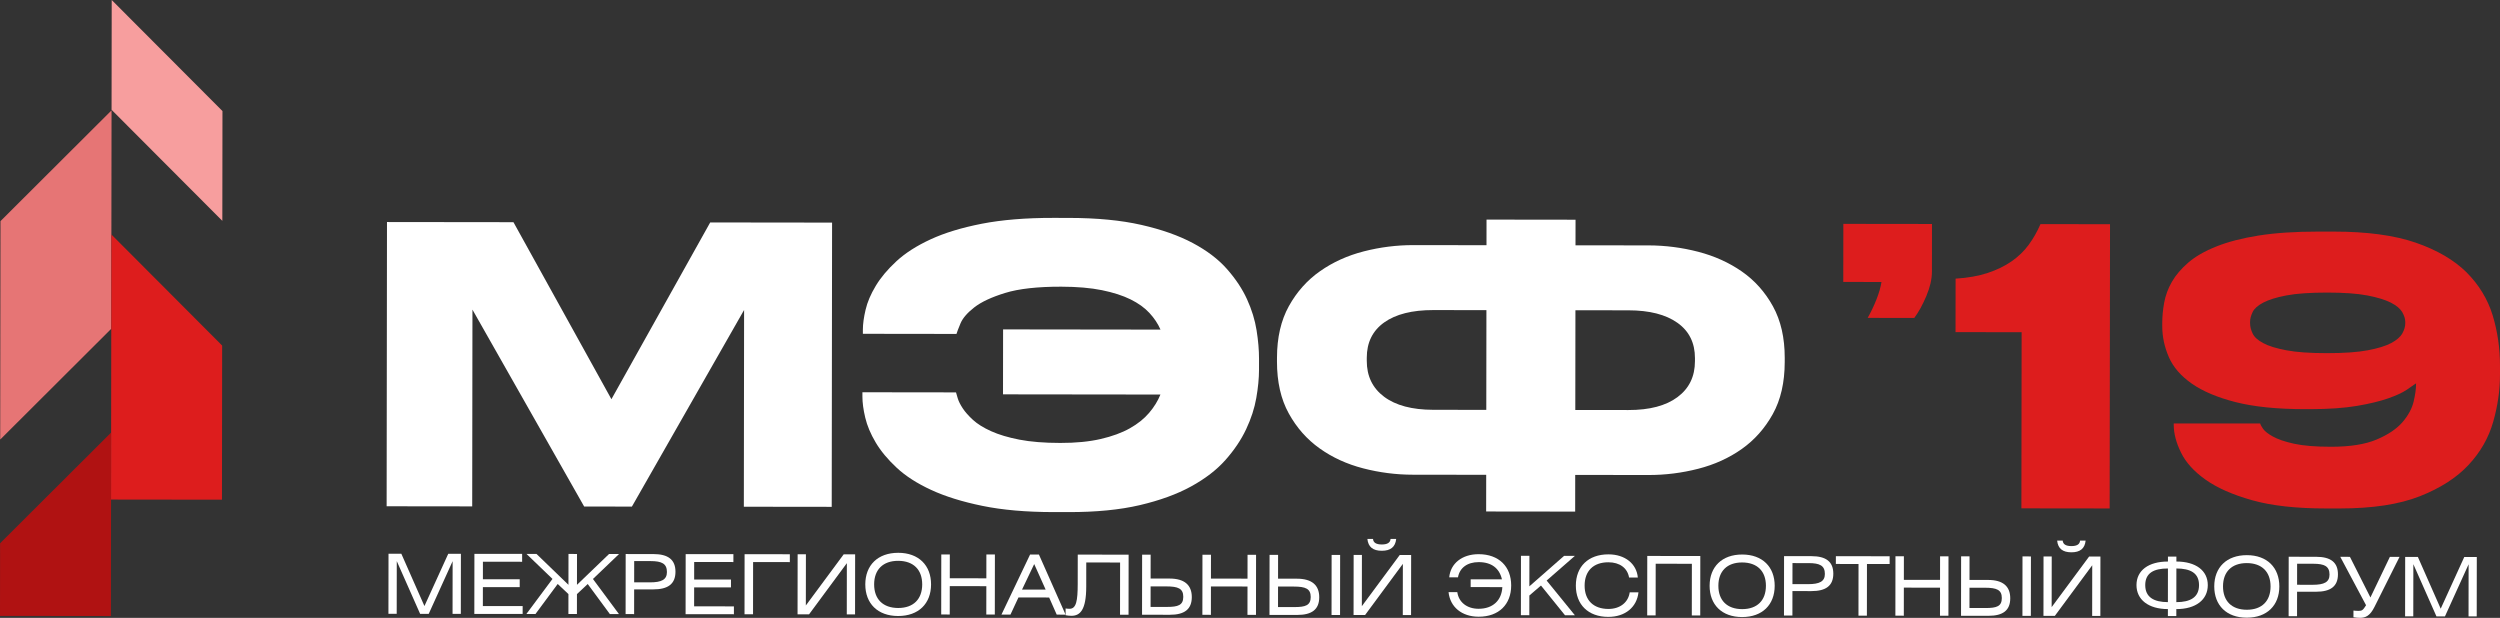 <?xml version="1.0" encoding="UTF-8"?> <!-- Creator: CorelDRAW 2017 --> <svg xmlns="http://www.w3.org/2000/svg" xmlns:xlink="http://www.w3.org/1999/xlink" xml:space="preserve" width="221.38mm" height="54.711mm" style="shape-rendering:geometricPrecision; text-rendering:geometricPrecision; image-rendering:optimizeQuality; fill-rule:evenodd; clip-rule:evenodd" viewBox="0 0 18522.16 4577.46"><rect x="0" y="0" width="18522.16" height="4577.46" fill="#333333" stroke="none"/> <defs> <style type="text/css"> <![CDATA[ .fil0 {fill:#B01212;fill-rule:nonzero} .fil2 {fill:#DD1D1D;fill-rule:nonzero} .fil1 {fill:#E67575;fill-rule:nonzero} .fil3 {fill:#F79E9E;fill-rule:nonzero} .fil4 {fill:white;fill-rule:nonzero} ]]> </style> </defs> <g id="Слой_x0020_1">  <polygon class="fil0" points="823.41,3204.6 823.41,3204.6 0.61,4025.22 -0,4563.11 821.67,4564.16 "></polygon> <polygon class="fil1" points="826.43,817.58 3.63,1638.22 2.61,2443.06 2.61,2451.66 1.6,3256.51 824.37,2435.77 825.38,1631.04 825.38,1622.33 "></polygon> <polygon class="fil2" points="825.26,1737.39 823.52,3105.54 822.8,3701.15 1644.46,3702.17 1644.99,3296.36 1645.88,2560.19 "></polygon> <polygon class="fil3" points="827.62,0 826.58,813.45 1647.22,1636.25 1648.24,822.77 "></polygon> <polygon class="fil4" points="2973.46,4102.66 3144.58,4490.23 3320.97,4103.07 3414.82,4103.19 3414.22,4548.12 3352.92,4548.12 3353.44,4157.68 3176.36,4547.92 3112.63,4547.83 2939.65,4157.19 2939.12,4547.63 2877.86,4547.51 2878.47,4102.55 "></polygon> <polygon class="fil4" points="3514.83,4103.33 3868.47,4103.74 3868.38,4162.06 3577.84,4161.66 3577.75,4291.6 3850.43,4291.89 3850.43,4350.1 3577.64,4349.81 3577.43,4490.2 3872.28,4490.49 3872.16,4548.7 3514.22,4548.29 "></polygon> <polygon class="fil4" points="4275.01,4104.29 4274.69,4332.9 4512.22,4104.58 4586.32,4104.69 4393.06,4289.56 4585.79,4549.63 4518.38,4549.54 4354.42,4326.86 4274.57,4401.58 4274.37,4549.22 4211.24,4549.22 4211.44,4401.46 4131.94,4326.54 3967.35,4548.82 3899.94,4548.82 4093.31,4289.15 3900.54,4103.76 3974.64,4103.88 4211.56,4332.81 4211.85,4104.17 "></polygon> <path class="fil4" d="M4698.12 4549.78l-63.12 -0.08 0.52 -444.97 205.38 0.2c109.74,0.21 163.65,41.92 163.54,131.39 -0.2,90.17 -55.34,130.55 -165.07,130.34l-141 -0.08 -0.23 183.21zm0.32 -235.38l117.04 0.21c85.87,0.11 125.72,-20.08 125.72,-76.46 0.12,-62.51 -38.43,-81.04 -121.22,-81.16l-121.33 -0.09 -0.21 157.5z"></path> <polygon class="fil4" points="5080.06,4105.3 5433.69,4105.71 5433.61,4164.01 5143.09,4163.61 5142.97,4293.57 5415.68,4293.86 5415.68,4352.07 5142.89,4351.75 5142.68,4492.15 5437.5,4492.56 5437.38,4550.76 5079.44,4550.27 "></polygon> <polygon class="fil4" points="5851.84,4106.29 5851.76,4164.51 5579.66,4164.19 5579.16,4550.94 5516.04,4550.82 5516.54,4105.89 "></polygon> <polygon class="fil4" points="5970.88,4106.41 5970.36,4485.79 6250.94,4106.73 6335.58,4106.94 6334.97,4551.87 6273.69,4551.78 6274.21,4172.41 5994.24,4551.47 5908.98,4551.37 5909.59,4106.41 "></polygon> <path class="fil4" d="M6655.03 4095.63c151.37,0.21 243.28,92.84 243.08,234.48 -0.2,141.49 -92.23,233.92 -244.21,233.84 -151.46,-0.21 -243.29,-92.96 -243.05,-234.48 0.2,-141.61 92.23,-234.04 244.18,-233.84zm-0.49 408.89c113.44,0.08 177.78,-66 177.98,-174.52 0.11,-109.13 -64.75,-174.73 -178.1,-174.93 -112.82,-0.09 -177.89,65.39 -178.01,174.52 -0.2,109.02 64.78,174.73 178.13,174.93z"></path> <polygon class="fil4" points="7036.82,4284.3 7307.75,4284.59 7307.96,4108.12 7371.1,4108.12 7370.47,4553.17 7307.35,4553.09 7307.67,4342.89 7036.7,4342.49 7036.49,4552.77 6973.29,4552.68 6973.9,4107.72 7037.02,4107.72 "></polygon> <path class="fil4" d="M7631.7 4108.53l65.59 0.12 197.38 445.13 -65.59 -0.08 -56.15 -126.88 -227.4 -0.29 -59.03 126.76 -66.83 0 212.02 -444.76zm115.49 259.98l-84.93 -189.48 -90.28 189.28 175.22 0.2z"></path> <path class="fil4" d="M8361.84 4109.43l-0.61 444.97 -63.12 -0.12 0.52 -386.75 -250.66 -0.29 -0.21 179.64c-0.2,172.78 -45.6,215.59 -110.06,215.59 -13.42,-0.08 -28.78,-1.82 -42.85,-4.38l0 -50.23c5.55,1.22 16.62,2.47 29.43,2.47 49.71,0.09 60.16,-59.34 60.37,-183.12l0.29 -218.27 376.9 0.49z"></path> <path class="fil4" d="M8524.79 4286.17l140.39 0.2c109.66,0.12 164.79,47.35 164.71,137.51 -0.12,89.46 -53.5,131.1 -163.25,130.86l-205.38 -0.2 0.61 -444.94 63.13 0 -0.21 176.56zm-0.28 210.28l120.81 0.12c82.7,0.08 121.34,-12.73 121.43,-74.63 0.12,-61.99 -39.13,-77.24 -124.91,-77.35l-117.13 -0.21 -0.2 152.07z"></path> <polygon class="fil4" points="8971.73,4286.72 9242.7,4287.04 9242.91,4110.57 9306.02,4110.65 9305.41,4555.62 9242.29,4555.53 9242.59,4345.34 8971.65,4344.93 8971.45,4555.21 8908.2,4555.1 8908.82,4110.16 8971.94,4110.16 "></polygon> <path class="fil4" d="M9468.99 4287.35l140.39 0.12c109.63,0.2 164.76,47.43 164.67,137.51 -0.12,89.46 -53.5,131.18 -163.25,130.98l-205.38 -0.21 0.61 -444.96 63.15 0 -0.2 176.55zm-0.32 210.28l120.81 0.12c82.7,0.08 121.34,-12.69 121.45,-74.6 0.09,-62.01 -39.16,-77.27 -124.93,-77.38l-117.13 -0.2 -0.2 152.06zm459.6 58.73l-63.12 0 0.61 -445.05 63.12 0.08 -0.61 444.97z"></path> <path class="fil4" d="M10090.25 4111.61l-0.49 379.37 280.58 -378.97 84.65 0.12 -0.61 444.97 -61.29 -0.12 0.52 -379.37 -279.97 379.05 -85.26 -0.08 0.61 -445.06 61.26 0.09zm82.29 -118.87c1.74,27.68 23.88,41.19 64.87,41.19 41.1,0.12 63.24,-13.42 65.07,-40.99l41.71 0.12c-6.24,59.43 -41.19,87.61 -106.78,87.49 -65.57,-0.08 -100.51,-28.38 -106.58,-87.81l41.72 0z"></path> <path class="fil4" d="M10737.16 4277.21c9.24,-101.87 94.78,-171.56 217.98,-171.36 150.32,0.21 241.22,91.94 241.01,232.02 -0.2,140.1 -91.21,231.51 -241.01,231.28 -124.94,-0.08 -211.62,-72.33 -223.01,-182.19l64.87 0.12c10.25,73.99 70.82,123.17 157.61,123.28 106.06,0.2 171.04,-62.22 176.07,-160.5l-234.77 -0.32 0.08 -57.57 231.72 0.29c-18.65,-81.25 -76.25,-127.47 -172.09,-127.58 -84.33,-0.08 -141.3,42.23 -153.61,112.62l-64.86 -0.09z"></path> <polygon class="fil4" points="11330.82,4344.09 11588.24,4118.11 11668.28,4118.23 11458.84,4301.15 11668.28,4558.58 11594.9,4558.46 11416.92,4338.13 11330.73,4412.03 11330.53,4558.18 11268.1,4558.06 11268.63,4117.83 11331.14,4117.83 "></polygon> <path class="fil4" d="M11915.77 4570.43c-149.83,-0.21 -240.61,-91.91 -240.52,-232.01 0.2,-140.07 91.3,-231.49 241.74,-231.29 123.08,0.12 208.54,70 217.46,171.85l-64.87 -0.08c-12.08,-70.41 -68.96,-112.94 -153.29,-113.03 -111.6,-0.12 -175.98,64.75 -176.06,172.66 -0.21,107.92 64.66,172.87 176.26,173.07 86.68,0.12 147.36,-48.98 157.8,-122.97l64.86 0.09c-11.67,109.77 -98.47,181.82 -223.38,181.7z"></path> <polygon class="fil4" points="12597.39,4119.45 12596.87,4559.8 12534.36,4559.68 12534.88,4177.03 12266.79,4176.62 12266.3,4559.28 12203.87,4559.28 12204.39,4118.93 "></polygon> <path class="fil4" d="M12907.92 4108.3c149.83,0.2 240.61,91.94 240.52,232.01 -0.2,140.1 -91.3,231.49 -241.74,231.29 -149.83,-0.09 -240.61,-91.8 -240.41,-231.9 0.09,-140.07 91.19,-231.6 241.63,-231.4zm-0.53 404.59c112.21,0.12 175.98,-65.27 176.07,-172.66 0.12,-108.03 -64.06,-172.99 -176.27,-173.1 -111.58,-0.09 -175.94,64.66 -176.03,172.69 -0.12,107.89 64.06,172.87 176.24,173.07z"></path> <path class="fil4" d="M13279.71 4560.61l-62.42 -0.12 0.52 -440.23 203.11 0.21c108.64,0.2 161.92,41.48 161.83,130.02 -0.12,89.18 -54.73,129.12 -163.25,128.91l-139.58 -0.2 -0.2 181.41zm0.29 -232.85l115.81 0.12c84.94,0.09 124.42,-19.87 124.42,-75.64 0.08,-61.87 -38.14,-80.11 -119.92,-80.23l-120.08 -0.09 -0.23 155.85z"></path> <polygon class="fil4" points="14000.14,4121.23 14000.06,4178.8 13832.1,4178.6 13831.58,4561.37 13769.18,4561.25 13769.59,4178.51 13601.63,4178.3 13601.71,4120.7 "></polygon> <polygon class="fil4" points="14105.44,4296.01 14373.53,4296.3 14373.74,4121.69 14436.13,4121.8 14435.63,4562.03 14373.13,4562.03 14373.41,4354.02 14105.36,4353.59 14105.13,4561.63 14042.64,4561.51 14043.25,4121.28 14105.64,4121.37 "></polygon> <path class="fil4" d="M14591.83 4296.62l138.85 0.12c108.64,0.21 163.16,46.95 162.96,136.09 -0.12,88.54 -52.89,129.73 -161.42,129.62l-203.19 -0.29 0.6 -440.25 62.4 0.12 -0.2 174.6zm-0.29 208.05l119.48 0.09c81.88,0.12 120.12,-12.49 120.2,-73.79 0.12,-61.26 -38.72,-76.43 -123.58,-76.54l-115.9 -0.21 -0.2 150.44zm454.79 58.22l-62.4 -0.12 0.49 -440.35 62.51 0.12 -0.6 440.35z"></path> <path class="fil4" d="M15200.92 4122.74l-0.52 375.36 277.73 -375.08 83.6 0.12 -0.49 440.35 -60.68 -0.12 0.53 -375.36 -277.1 375.07 -84.24 -0.11 0.53 -440.35 60.65 0.12zm81.37 -117.56c1.86,27.28 23.68,40.7 64.26,40.7 40.67,0.08 62.51,-13.22 64.34,-40.49l41.22 0c-6.07,58.83 -40.7,86.71 -105.56,86.6 -64.87,-0.09 -99.4,-27.98 -105.45,-86.8l41.19 0z"></path> <path class="fil4" d="M16124.57 4123.87l0 36.4c143.65,0.21 232.7,66.41 232.62,175.02 -0.12,108.52 -89.38,177.6 -233.15,177.4l0 51.53 -62.51 -0.09 0.08 -51.56c-143.76,-0.21 -232.82,-69.49 -232.7,-178.01 0.2,-108.52 89.35,-174.5 233.14,-174.29l0 -36.4 62.52 0zm-62.63 87.93c-104.31,-0.2 -167.95,33.12 -168.16,122.88 -0.11,89.76 63.54,126.24 167.84,126.36l0.32 -249.24zm62.2 249.33c104.34,0.12 168.07,-36.17 168.19,-125.93 0.09,-89.79 -63.55,-123.19 -167.87,-123.4l-0.32 249.33z"></path> <path class="fil4" d="M16646.75 4113.03c149.83,0.2 240.61,91.82 240.53,232.01 -0.21,140.1 -91.33,231.49 -241.75,231.29 -149.71,-0.09 -240.63,-91.8 -240.4,-231.9 0.08,-140.07 91.18,-231.6 241.62,-231.4zm-0.52 404.47c112.21,0.23 175.98,-65.27 176.06,-172.55 0.2,-108.03 -64.06,-172.99 -176.27,-173.1 -111.57,-0.09 -175.94,64.66 -176.03,172.57 -0.12,108.01 64.02,172.99 176.24,173.07z"></path> <path class="fil4" d="M17018.54 4565.35l-62.42 -0.12 0.53 -440.35 203.22 0.33c108.52,0.08 161.8,41.48 161.69,130.02 -0.08,89.18 -54.7,129.03 -163.23,128.91l-139.57 -0.2 -0.21 181.41zm0.29 -232.94l115.82 0.2c84.93,0.09 124.41,-19.87 124.41,-75.64 0.08,-61.87 -38.03,-80.11 -119.91,-80.23l-120.12 -0.09 -0.2 155.76z"></path> <path class="fil4" d="M17410.26 4125.53l151.9 300.97 144.08 -300.65 71.52 0.08 -185.39 370.37c-33.41,67.31 -67.43,81.17 -107.48,81.17 -16.91,0 -34.55,-1.86 -48.48,-4.33l0.12 -49.71c11.47,1.75 22.34,2.38 38.72,2.47 25.5,0 32.19,-6.04 54.61,-41.8l-191.11 -358.69 71.52 0.12z"></path> <polygon class="fil4" points="17913.61,4126.14 18082.9,4509.69 18257.52,4126.54 18350.27,4126.75 18349.66,4566.98 18289.09,4566.89 18289.61,4180.55 18114.36,4566.68 18051.36,4566.68 17880.21,4180.02 17879.71,4566.37 17819.03,4566.37 17819.64,4126.02 "></polygon> <polygon class="fil4" points="2867.14,1644.99 3804.1,1646.12 4529.94,2957.63 5261.81,1648.07 6164.75,1649.2 6162.08,3755.1 5511.05,3754.29 5512.88,2296.54 4681.71,3753.24 4327.96,3752.75 3500.34,2293.99 3498.51,3751.7 2864.5,3750.88 "></polygon> <path class="fil4" d="M9327.9 2740.05c-0.12,62.32 -6.77,131.59 -20.11,208.05 -13.3,76.35 -38.43,153.7 -75.33,231.98 -36.89,78.31 -87.9,154.13 -153.09,227.72 -65.18,73.49 -150.23,138.96 -254.96,196.33 -104.83,57.49 -231.4,103.5 -379.45,138.24 -148.3,34.75 -324.24,51.97 -527.99,51.65l-116.1 -0.08c-200.03,-0.32 -374.03,-15.57 -522.12,-46.02 -148.17,-30.24 -274.54,-69.57 -379.14,-117.84 -104.75,-48.28 -190.01,-103.09 -256,-164.59 -66,-61.38 -117.85,-123.69 -155.44,-186.9 -37.73,-63.35 -63.55,-124.73 -77.58,-184.17 -14.15,-59.43 -21.12,-111.8 -21,-157.09l0 -31.14 693.44 0.9c1.87,7.61 6.05,22.14 12.73,43.87 6.57,21.73 18.74,46.33 36.69,73.58 17.92,27.48 43.34,56.27 76.34,86.5 33,30.21 77.79,58.1 134.35,83.61 56.56,25.62 126.36,46.42 209.35,62.62 83.02,16.09 183.93,24.29 302.83,24.37 115.06,0.23 215.19,-9.61 300.15,-29.28 84.85,-19.7 156.57,-46.01 215.19,-79.01 58.51,-32.91 106.17,-71.02 143.07,-114.48 36.89,-43.34 64.75,-88.54 83.72,-135.77l-1166.3 -1.46 0.61 -481.21 1166.18 1.54c-18.74,-43.46 -46.1,-84.56 -81.86,-123.28 -35.88,-38.75 -82.5,-72.25 -139.98,-100.63 -57.6,-28.41 -128.31,-51.15 -212.23,-68.26 -83.93,-16.99 -184.46,-25.62 -301.38,-25.83 -175.54,-0.2 -313.78,15.17 -414.73,46.22 -101.06,30.97 -177.49,66.72 -229.46,107.19 -51.97,40.58 -85.98,80.14 -102.07,118.77 -16.1,38.72 -26.03,64.67 -29.8,77.89l-693.48 -0.94 0 -31.13c0.12,-41.4 6.77,-90.6 20.11,-147.16 13.22,-56.56 38.31,-115.5 75.21,-176.76 36.81,-61.29 87.81,-122.06 153.11,-182.43 65.07,-60.24 149.6,-114.45 253.51,-162.41 103.81,-47.96 230.27,-86.5 379.37,-115.61 149.1,-28.99 325.57,-43.46 529.41,-43.23l116.1 0.21c207.49,0.28 386.31,17.39 536.26,51.65 149.92,34.1 277.3,79.1 381.93,134.85 104.72,55.86 189.05,120.11 253.1,192.85 64.06,72.77 113.44,147.27 148.29,223.82 34.83,76.45 58.3,152.91 70.51,229.34 12.2,76.45 18.24,146.75 18.12,210.89l-0.08 82.09z"></path> <path class="fil4" d="M11013.46 1626.95l659.55 0.84 -0.33 189.69 540.68 0.61c124.5,0.2 247.18,15.89 367.9,47.15 120.7,31.34 228.73,80.03 323.92,146.23 95.19,66.2 171.96,152.16 230.35,257.92 58.33,105.76 87.43,233.15 87.32,382.13l-0.09 31.17c-0.23,151.05 -29.63,279.25 -88.25,384.89 -58.62,105.56 -135.16,191.84 -229.54,258.65 -94.49,66.93 -202.09,115.79 -322.9,146.76 -120.81,31.05 -243.48,46.42 -367.98,46.3l-543.56 -0.7 -0.28 271.75 -659.55 -0.81 0.4 -271.77 -543.52 -0.7c-124.53,-0.11 -247.17,-15.89 -367.9,-47.14 -120.72,-31.26 -228.2,-80.44 -322.49,-147.69 -94.29,-67.01 -170.63,-153.4 -228.93,-259.26 -58.42,-105.65 -87.41,-234.04 -87.32,-385.01l0.12 -28.26c0.2,-149.1 29.6,-276.39 88.22,-382.04 58.63,-105.54 135.6,-191.84 231,-258.65 95.4,-66.93 203.51,-115.9 324.33,-146.84 120.72,-30.97 243.49,-46.42 368.02,-46.22l540.65 0.69 0.2 -189.68zm-394.33 670.32c-156.57,-0.2 -277.91,30.41 -363.77,91.5 -85.98,61.29 -129.03,148.5 -129.11,261.73l0 22.67c-0.21,113.23 42.61,201.97 128.39,266.23 85.78,64.26 207,96.53 363.61,96.73l393.48 0.53 0.93 -738.88 -393.52 -0.49zm1052.02 740.18l393.52 0.41c156.61,0.2 277.82,-31.67 363.81,-95.83 85.98,-63.94 129.01,-152.57 129.12,-265.83l0.08 -22.62c0.12,-113.23 -43.22,-200.56 -129.93,-262.05 -86.68,-61.38 -207.52,-92.23 -362.14,-92.43l-393.53 -0.49 -0.93 738.84z"></path> <path class="fil2" d="M13837.42 2355.14c24.57,-43.34 46.3,-89.15 65.27,-137.22 18.85,-48.05 31.26,-91.01 36.89,-128.71l-283.04 -0.41 0.61 -430.21 656.67 0.84 -0.41 353.84c-0.08,54.73 -13.91,114.56 -41.27,179.63 -27.48,65.07 -57.29,119.3 -89.38,162.65l-345.33 -0.41z"></path> <path class="fil2" d="M14488.27 2460.67l0.53 -396.28c90.57,-5.55 169.79,-19.58 237.73,-42.12 68.06,-22.66 126.97,-51.24 177.08,-86.07 50.02,-34.86 92.14,-75.44 126.16,-121.66 34.01,-46.09 63.24,-97.54 87.93,-154.13l515.14 0.73 -2.67 2105.9 -653.91 -0.81 1.75 -1304.95 -489.74 -0.61z"></path> <path class="fil2" d="M17820.34 2385.25c0,-22.59 -7.53,-46.69 -22.59,-73.04 -15.06,-25.6 -42.93,-48.95 -84.34,-70.03 -41.42,-21.09 -100.15,-39.16 -175.45,-53.47 -75.3,-14.31 -173.95,-21.08 -296.69,-21.08 -125.75,0 -225.91,6.78 -301.21,21.08 -75.3,14.31 -132.53,32.38 -172.44,53.47 -39.91,21.08 -66.26,44.43 -78.32,70.03 -12.8,26.36 -18.83,50.45 -18.83,73.04l0 8.28c0,24.85 6.02,50.45 18.83,76.81 12.06,26.36 38.41,50.45 78.32,71.54 39.91,21.84 97.14,39.16 172.44,53.47 75.3,14.31 175.46,21.08 301.21,21.08 124.25,0 224.4,-6.78 300.46,-21.08 76.05,-14.31 134.79,-32.39 175.45,-54.22 40.66,-21.84 67.78,-45.93 82.09,-72.29 14.31,-25.6 21.08,-50.45 21.08,-75.3l0 -8.28zm-589.62 1381.79c-219.13,0 -401.36,-20.33 -545.19,-60.99 -144.58,-40.66 -259.79,-91.87 -345.63,-152.87 -85.85,-60.99 -146.09,-128.01 -181.48,-201.05 -35.39,-72.3 -53.46,-140.07 -53.46,-204.07l0 -10.54 640.07 0c1.51,6.78 8.28,19.58 21.08,38.4 12.8,18.83 36.9,37.65 73.04,57.98 36.14,20.33 88.1,38.4 156.62,53.46 68.53,15.07 159.64,22.6 274.85,22.6 141.57,0 253.77,-18.08 337.35,-53.47 83.58,-35.39 146.84,-77.56 190.52,-127.26 42.92,-49.7 70.78,-100.9 83.58,-152.86 12.05,-51.97 18.07,-94.89 18.07,-128.77l0 -7.53c-14.31,10.54 -36.9,26.36 -68.52,47.44 -32.38,21.84 -78.32,42.92 -138.56,64.01 -60.24,21.08 -137.05,39.91 -231.17,55.72 -94.13,15.81 -210.1,24.1 -347.89,24.1l-34.64 0c-207.08,0 -378.77,-17.32 -515.07,-51.96 -136.29,-34.64 -244.73,-80.58 -325.3,-137.05 -80.57,-56.48 -137.8,-121.99 -170.18,-196.53 -32.38,-74.56 -48.95,-150.61 -48.95,-228.17l0 -24.1c0,-47.44 4.52,-97.89 14.31,-151.35 9.79,-53.47 28.61,-104.68 57.23,-154.37 27.86,-48.95 68.52,-96.38 120.48,-141.56 51.96,-45.18 121.23,-85.1 207.84,-119.74 85.84,-34.64 190.51,-61.75 313.26,-81.32 122.74,-19.58 269.57,-29.37 439.76,-29.37l116.72 0c246.24,0 448.8,27.11 608.44,82.08 158.88,54.97 284.64,128.77 377.26,220.64 91.87,92.62 155.87,198.04 192.77,317.77 36.15,119.73 54.22,243.97 54.22,373.5l0 64.01c0,116.72 -16.57,233.44 -50.46,351.66 -33.89,118.22 -94.13,224.4 -182.23,318.53 -88.1,94.88 -208.59,172.44 -361.45,232.69 -152.86,60.24 -350.15,90.36 -591.12,90.36l-106.17 0z"></path> </g> </svg> 